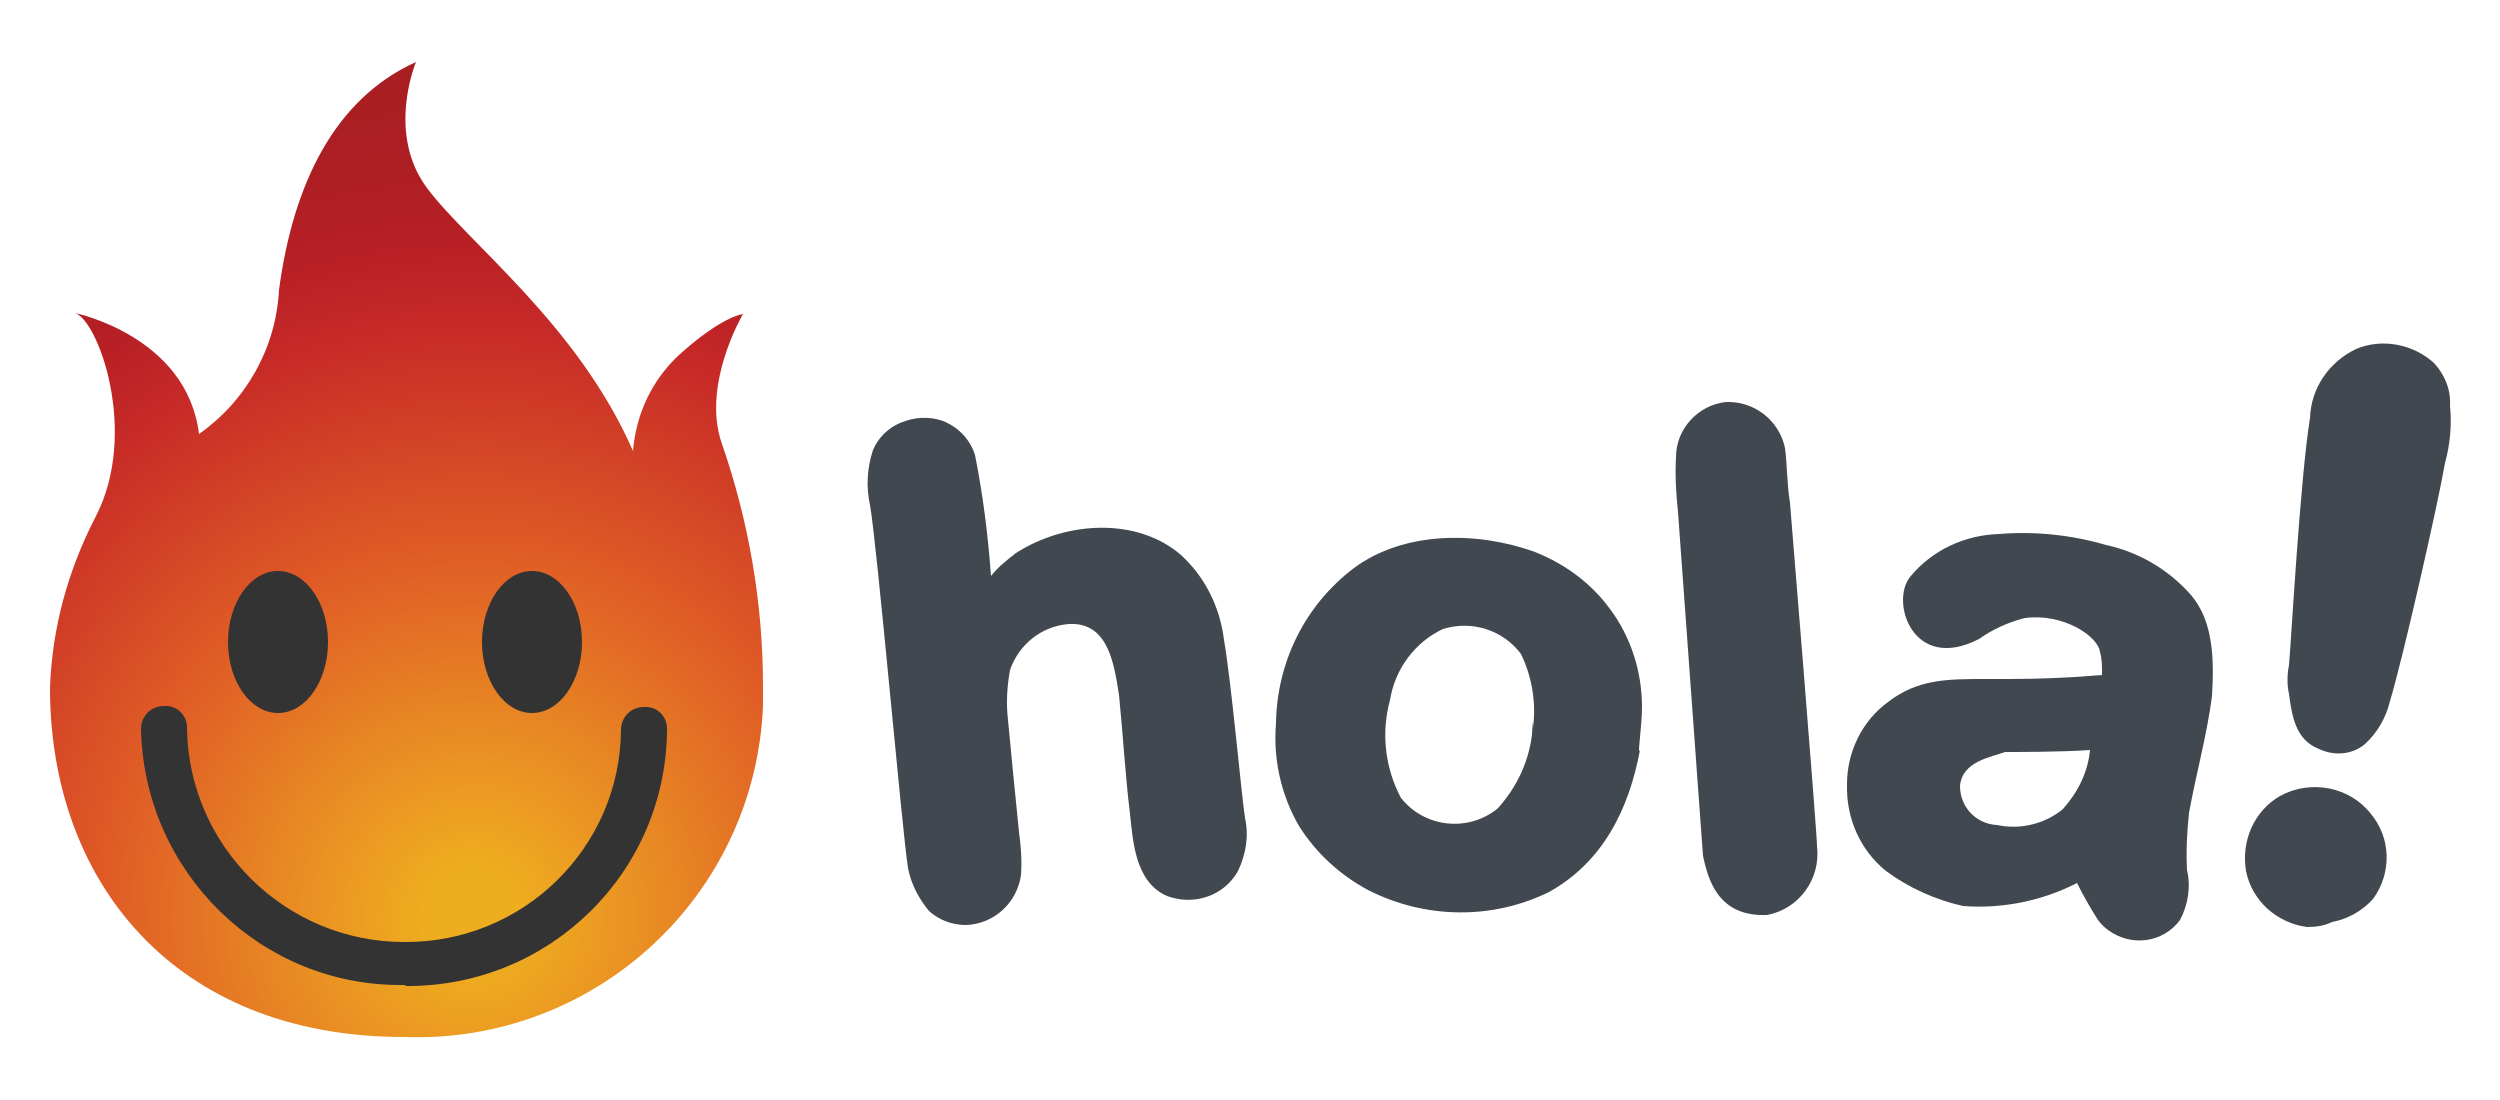 <?xml version="1.0" encoding="utf-8"?>
<!-- Generator: Adobe Illustrator 23.0.1, SVG Export Plug-In . SVG Version: 6.00 Build 0)  -->
<svg version="1.1" id="Laag_1" xmlns="http://www.w3.org/2000/svg" xmlns:xlink="http://www.w3.org/1999/xlink" x="0px" y="0px"
	 viewBox="0 0 250 110" style="enable-background:new 0 0 250 110;" xml:space="preserve">
<style type="text/css">
	.st0{fill:#414850;}
	.st1{fill:url(#Body_1_);}
	.st2{fill:#333333;}
</style>
<g>
	<path class="st0" d="M228.9,66.5c0.2-2.1,1.1-18.5,2.1-24.7c0.1-3,1.9-5.6,4.6-6.9c2.6-1.1,5.7-0.5,7.8,1.4
		c1.1,1.2,1.7,2.7,1.6,4.3c0.2,1.9,0,3.9-0.5,5.7c-0.7,4.1-4.3,19.9-5.5,23.8c-0.4,1.7-1.3,3.2-2.5,4.3c-1.3,1.1-3.1,1.2-4.6,0.5
		c-2.3-0.9-2.7-3.2-3-5.5C228.7,68.5,228.7,67.5,228.9,66.5C228.9,66.5,228.9,66.5,228.9,66.5z M224.6,87.1c-0.5-3,0.8-6,3.4-7.5
		c3.1-1.7,7-0.9,9.1,1.8c2,2.4,2.1,5.9,0.2,8.5c-1.1,1.2-2.5,2-4.1,2.3c-0.8,0.4-1.7,0.5-2.5,0.5C227.7,92.3,225.2,90.1,224.6,87.1
		L224.6,87.1z"/>
	<path class="st0" d="M188.6,87.1c-2.6-2.1-4-5.3-3.9-8.7c0-3.2,1.5-6.3,4.1-8.2c3-2.3,5.9-2.3,9.8-2.3c3.9,0,5.3,0,8.9-0.2l2.7-0.2
		v-0.2c0-0.7,0-1.4-0.2-2.1c-0.2-1.6-3.7-3.9-7.5-3.4c-1.6,0.4-3.2,1.1-4.6,2.1c-6.6,3.4-8.9-3.7-6.9-6.2c2.2-2.7,5.5-4.2,8.9-4.3
		c3.6-0.3,7.3,0.1,10.7,1.1c3.3,0.7,6.3,2.5,8.5,5c2.3,2.7,2.3,6.6,2.1,10.1c-0.5,3.9-1.6,7.8-2.3,11.7c-0.2,1.9-0.3,3.8-0.2,5.7
		c0.4,1.7,0.1,3.5-0.7,5c-1.7,2.3-4.9,2.7-7.2,1c-0.4-0.3-0.7-0.6-1-1c-0.7-1.1-1.4-2.3-2.1-3.7c-3.5,1.8-7.5,2.6-11.4,2.3
		C193.6,90,190.9,88.8,188.6,87.1z M196,78.6c0,2.1,1.6,3.8,3.7,3.9c2.3,0.5,4.8-0.1,6.6-1.6c1.5-1.7,2.5-3.7,2.7-5.9
		c-2.7,0.2-7.3,0.2-8.5,0.2C199.2,75.7,196.2,76.1,196,78.6z"/>
	<path class="st0" d="M167.8,51.2c-0.2-1.8-0.3-3.7-0.2-5.5c0-2.8,2.2-5.2,5-5.5c2.8-0.1,5.3,1.8,5.9,4.6c0.2,1.4,0.2,3.7,0.5,5.5
		c0,0,2.7,32.9,2.7,34.3c0.4,3.3-1.8,6.3-5,6.9c-5,0.2-5.9-3.7-6.4-5.9L167.8,51.2z"/>
	<path class="st0" d="M164,75c-1.1,5.9-3.7,11.2-9.1,14.2c-5.7,2.8-12.4,2.7-18.1-0.2c-2.8-1.5-5.2-3.7-6.9-6.4
		c-1.8-3.1-2.6-6.7-2.3-10.3c0.1-6.1,2.9-11.8,7.8-15.5c5-3.7,12.3-3.7,18.1-1.6c3,1.2,5.6,3.1,7.5,5.7c2.1,2.8,3.2,6.3,3.2,9.8
		C164.2,72.7,163.7,75.7,164,75L164,75L164,75z M153.2,73.4c0.5-2.7,0.1-5.5-1.1-8c-1.8-2.4-4.9-3.4-7.8-2.5c-2.8,1.3-4.8,4-5.3,7.1
		c-0.9,3.3-0.5,6.8,1.1,9.8c2.4,3,6.7,3.4,9.6,1.1c0.1-0.1,0.1-0.1,0.2-0.2c2.1-2.4,3.3-5.3,3.4-8.5C153.2,72.6,153.2,73,153.2,73.4
		L153.2,73.4z"/>
	<path class="st0" d="M118.1,55.5c2.4,2.2,3.9,5.2,4.3,8.5c0.7,3.9,1.8,16,2.1,17.8c0.4,1.8,0.1,3.6-0.7,5.3
		c-1.4,2.5-4.4,3.5-7.1,2.5c-3.2-1.4-3.4-5.5-3.7-8.2c-0.5-4.1-0.7-8-1.1-11.9c-0.5-3.2-1.1-7.3-5-7.1c-2.7,0.2-5,2-5.9,4.6
		c-0.3,1.7-0.4,3.3-0.2,5c0.2,2.1,0.9,9.4,1.1,11.2c0.2,1.4,0.3,2.9,0.2,4.3c-0.4,2.8-2.7,4.9-5.5,5c-1.4,0-2.7-0.5-3.7-1.4
		c-1-1.2-1.8-2.7-2.1-4.3C90.2,83,87.7,54.4,87,50.5c-0.4-1.8-0.3-3.7,0.3-5.5c0.5-1.2,1.5-2.2,2.7-2.7c1.4-0.6,2.9-0.7,4.3-0.2
		c1.5,0.6,2.7,1.8,3.2,3.4c0.8,4,1.3,8,1.6,12.1c0.7-0.9,1.6-1.6,2.5-2.3C106.6,52.1,113.7,51.7,118.1,55.5z"/>
	
		<radialGradient id="Body_1_" cx="-846.755" cy="-1034.005" r="49.734" gradientTransform="matrix(1.88 0 0 1.88 1639.243 2035.639)" gradientUnits="userSpaceOnUse">
		<stop  offset="5.000000e-02" style="stop-color:#EEAD1F"/>
		<stop  offset="0.17" style="stop-color:#EA9223"/>
		<stop  offset="0.4" style="stop-color:#DF5A26"/>
		<stop  offset="0.63" style="stop-color:#C72B27"/>
		<stop  offset="0.72" style="stop-color:#B82025"/>
		<stop  offset="0.81" style="stop-color:#AD1E23"/>
		<stop  offset="0.9" style="stop-color:#A91E22"/>
	</radialGradient>
	<path id="Body" class="st1" d="M76.3,68.6c0-8.2-1.4-16.4-4.1-24.2c-2.1-5.9,2.1-13,2.1-13s-2.1,0.2-6.4,4.1
		c-2.7,2.5-4.3,5.9-4.6,9.6c-5.5-12.6-16.5-20.8-20.6-26.3S41.6,6.2,41.6,6.2c-8.2,3.7-12.3,12.3-13.7,22.8
		c-0.3,5.8-3.3,11.1-8,14.4C18.7,33.6,7.5,31.3,7.5,31.3c2.3,0.7,6.4,11.9,2.1,20.3C6.8,57,5.2,62.8,5,68.8
		c0,19.2,12.3,34.9,35.4,34.9c19.1,0.7,35.1-14.1,35.9-33.1C76.3,69.9,76.3,69.3,76.3,68.6z"/>
	<ellipse class="st2" cx="53.2" cy="64.2" rx="5" ry="7.1"/>
	<ellipse class="st2" cx="27.8" cy="64.2" rx="5" ry="7.1"/>
	<path class="st2" d="M40.4,98.5c-14.3,0.2-26-11.3-26.3-25.6c0-1.3,1-2.3,2.3-2.3c1.2-0.1,2.2,0.8,2.3,2c0,0.1,0,0.2,0,0.3
		c0.2,11.8,9.9,21.3,21.7,21.3C52.3,94.3,62,84.8,62.1,73c0,0,0,0,0,0c0-1.3,1-2.3,2.3-2.3c1.2-0.1,2.2,0.8,2.3,2c0,0.1,0,0.2,0,0.3
		c-0.1,14.3-11.8,25.7-26.1,25.6C40.5,98.5,40.5,98.5,40.4,98.5z"/>
</g>
</svg>
